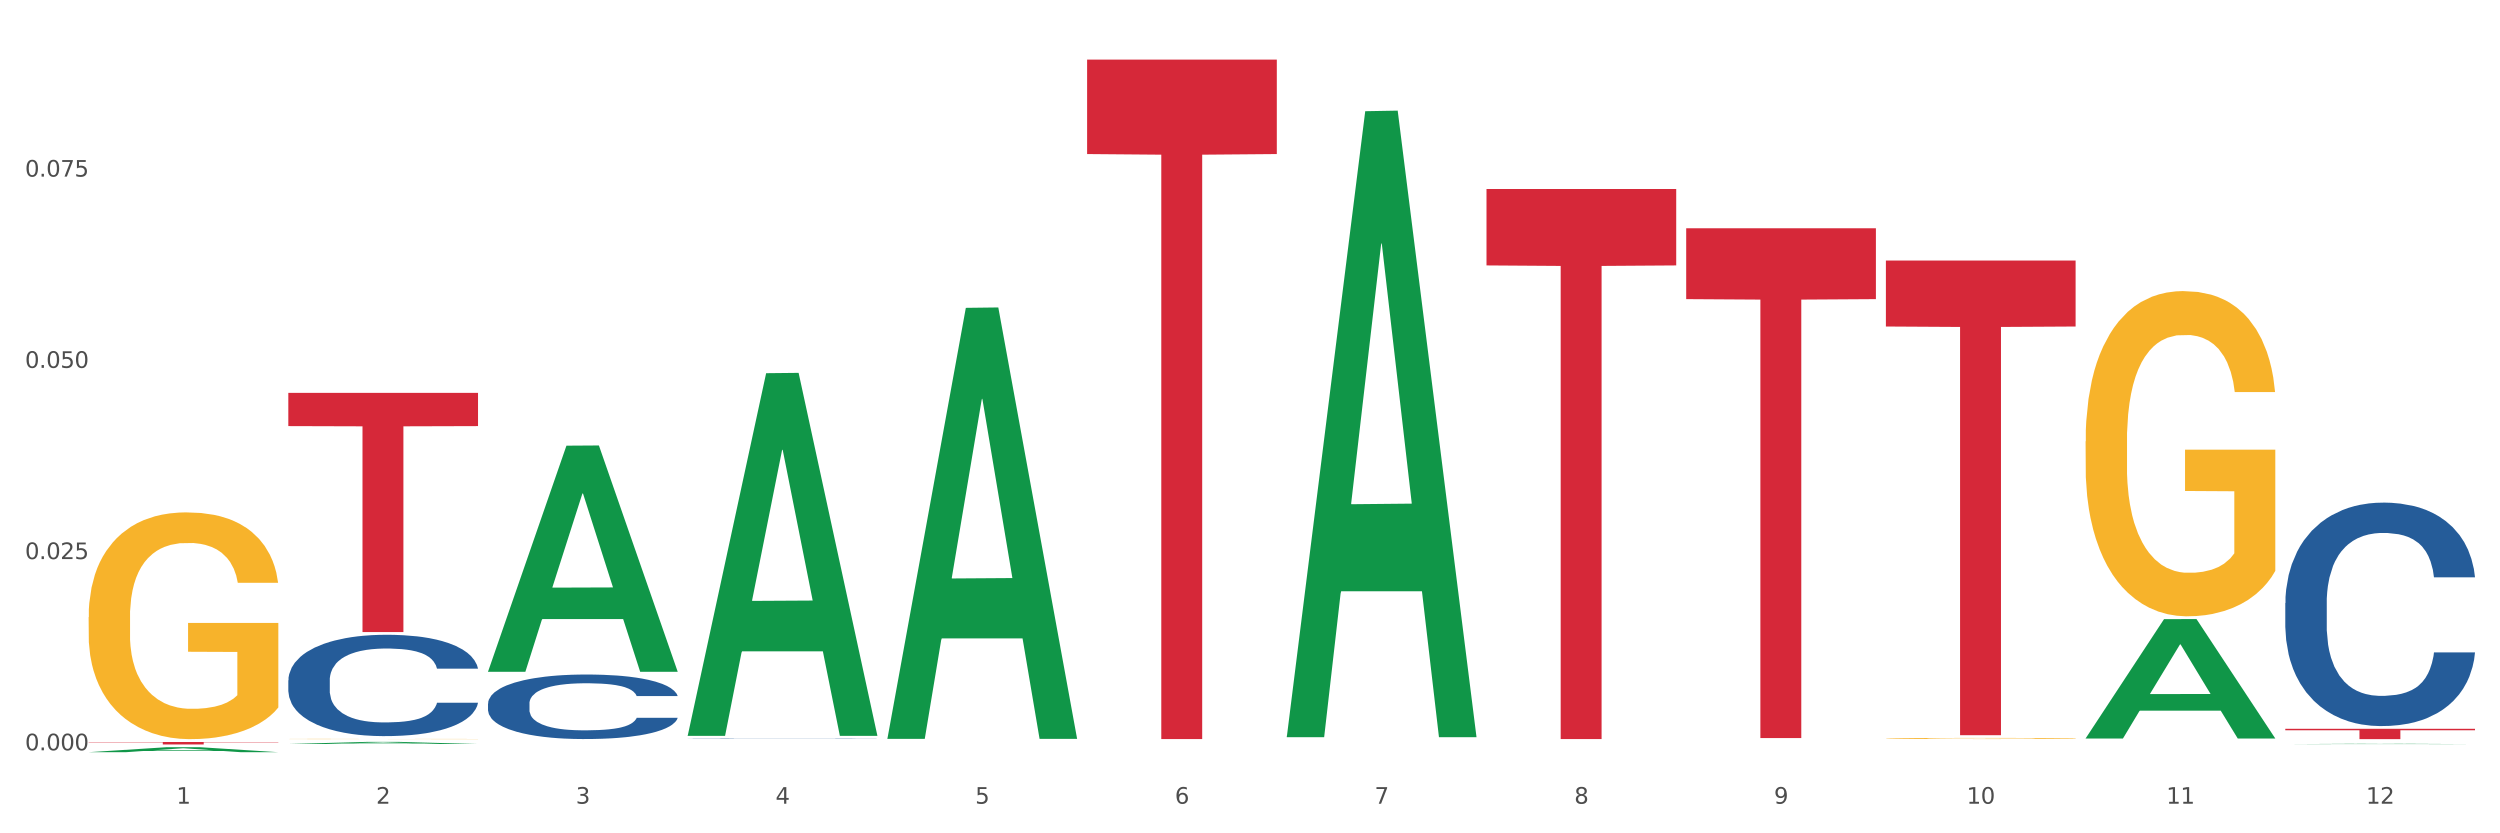<?xml version="1.0" encoding="utf-8" standalone="no"?>
<!DOCTYPE svg PUBLIC "-//W3C//DTD SVG 1.1//EN"
  "http://www.w3.org/Graphics/SVG/1.1/DTD/svg11.dtd">
<svg xmlns:xlink="http://www.w3.org/1999/xlink" width="1080pt" height="360pt" viewBox="0 0 1080 360" xmlns="http://www.w3.org/2000/svg" version="1.1">
 <rect x="0" y="0" width="1080" height="360" fill="#333333" stroke="none"/>
 <defs>
  <style type="text/css">*{stroke-linejoin: round; stroke-linecap: butt}</style>
 </defs>
 <g id="figure_1">
  <g id="patch_1">
   <path d="M 0 360 
L 1080 360 
L 1080 0 
L 0 0 
z
" style="fill: #ffffff; stroke: #ffffff; stroke-linejoin: miter"/>
  </g>
  <g id="axes_1">
   <g id="matplotlib.axis_1">
    <g id="xtick_1">
     <g id="text_1">
      <!-- 1 -->
      <g style="fill: #4d4d4d" transform="translate(76.207 347.204) scale(0.096 -0.096)">
       <defs>
        <path id="DejaVuSans-31" d="M 794 531 
L 1825 531 
L 1825 4091 
L 703 3866 
L 703 4441 
L 1819 4666 
L 2450 4666 
L 2450 531 
L 3481 531 
L 3481 0 
L 794 0 
L 794 531 
z
" transform="scale(0.016)"/>
       </defs>
       <use xlink:href="#DejaVuSans-31"/>
      </g>
     </g>
    </g>
    <g id="xtick_2">
     <g id="text_2">
      <!-- 2 -->
      <g style="fill: #4d4d4d" transform="translate(162.476 347.204) scale(0.096 -0.096)">
       <defs>
        <path id="DejaVuSans-32" d="M 1228 531 
L 3431 531 
L 3431 0 
L 469 0 
L 469 531 
Q 828 903 1448 1529 
Q 2069 2156 2228 2338 
Q 2531 2678 2651 2914 
Q 2772 3150 2772 3378 
Q 2772 3750 2511 3984 
Q 2250 4219 1831 4219 
Q 1534 4219 1204 4116 
Q 875 4013 500 3803 
L 500 4441 
Q 881 4594 1212 4672 
Q 1544 4750 1819 4750 
Q 2544 4750 2975 4387 
Q 3406 4025 3406 3419 
Q 3406 3131 3298 2873 
Q 3191 2616 2906 2266 
Q 2828 2175 2409 1742 
Q 1991 1309 1228 531 
z
" transform="scale(0.016)"/>
       </defs>
       <use xlink:href="#DejaVuSans-32"/>
      </g>
     </g>
    </g>
    <g id="xtick_3">
     <g id="text_3">
      <!-- 3 -->
      <g style="fill: #4d4d4d" transform="translate(248.745 347.204) scale(0.096 -0.096)">
       <defs>
        <path id="DejaVuSans-33" d="M 2597 2516 
Q 3050 2419 3304 2112 
Q 3559 1806 3559 1356 
Q 3559 666 3084 287 
Q 2609 -91 1734 -91 
Q 1441 -91 1130 -33 
Q 819 25 488 141 
L 488 750 
Q 750 597 1062 519 
Q 1375 441 1716 441 
Q 2309 441 2620 675 
Q 2931 909 2931 1356 
Q 2931 1769 2642 2001 
Q 2353 2234 1838 2234 
L 1294 2234 
L 1294 2753 
L 1863 2753 
Q 2328 2753 2575 2939 
Q 2822 3125 2822 3475 
Q 2822 3834 2567 4026 
Q 2313 4219 1838 4219 
Q 1578 4219 1281 4162 
Q 984 4106 628 3988 
L 628 4550 
Q 988 4650 1302 4700 
Q 1616 4750 1894 4750 
Q 2613 4750 3031 4423 
Q 3450 4097 3450 3541 
Q 3450 3153 3228 2886 
Q 3006 2619 2597 2516 
z
" transform="scale(0.016)"/>
       </defs>
       <use xlink:href="#DejaVuSans-33"/>
      </g>
     </g>
    </g>
    <g id="xtick_4">
     <g id="text_4">
      <!-- 4 -->
      <g style="fill: #4d4d4d" transform="translate(335.014 347.204) scale(0.096 -0.096)">
       <defs>
        <path id="DejaVuSans-34" d="M 2419 4116 
L 825 1625 
L 2419 1625 
L 2419 4116 
z
M 2253 4666 
L 3047 4666 
L 3047 1625 
L 3713 1625 
L 3713 1100 
L 3047 1100 
L 3047 0 
L 2419 0 
L 2419 1100 
L 313 1100 
L 313 1709 
L 2253 4666 
z
" transform="scale(0.016)"/>
       </defs>
       <use xlink:href="#DejaVuSans-34"/>
      </g>
     </g>
    </g>
    <g id="xtick_5">
     <g id="text_5">
      <!-- 5 -->
      <g style="fill: #4d4d4d" transform="translate(421.284 347.204) scale(0.096 -0.096)">
       <defs>
        <path id="DejaVuSans-35" d="M 691 4666 
L 3169 4666 
L 3169 4134 
L 1269 4134 
L 1269 2991 
Q 1406 3038 1543 3061 
Q 1681 3084 1819 3084 
Q 2600 3084 3056 2656 
Q 3513 2228 3513 1497 
Q 3513 744 3044 326 
Q 2575 -91 1722 -91 
Q 1428 -91 1123 -41 
Q 819 9 494 109 
L 494 744 
Q 775 591 1075 516 
Q 1375 441 1709 441 
Q 2250 441 2565 725 
Q 2881 1009 2881 1497 
Q 2881 1984 2565 2268 
Q 2250 2553 1709 2553 
Q 1456 2553 1204 2497 
Q 953 2441 691 2322 
L 691 4666 
z
" transform="scale(0.016)"/>
       </defs>
       <use xlink:href="#DejaVuSans-35"/>
      </g>
     </g>
    </g>
    <g id="xtick_6">
     <g id="text_6">
      <!-- 6 -->
      <g style="fill: #4d4d4d" transform="translate(507.553 347.204) scale(0.096 -0.096)">
       <defs>
        <path id="DejaVuSans-36" d="M 2113 2584 
Q 1688 2584 1439 2293 
Q 1191 2003 1191 1497 
Q 1191 994 1439 701 
Q 1688 409 2113 409 
Q 2538 409 2786 701 
Q 3034 994 3034 1497 
Q 3034 2003 2786 2293 
Q 2538 2584 2113 2584 
z
M 3366 4563 
L 3366 3988 
Q 3128 4100 2886 4159 
Q 2644 4219 2406 4219 
Q 1781 4219 1451 3797 
Q 1122 3375 1075 2522 
Q 1259 2794 1537 2939 
Q 1816 3084 2150 3084 
Q 2853 3084 3261 2657 
Q 3669 2231 3669 1497 
Q 3669 778 3244 343 
Q 2819 -91 2113 -91 
Q 1303 -91 875 529 
Q 447 1150 447 2328 
Q 447 3434 972 4092 
Q 1497 4750 2381 4750 
Q 2619 4750 2861 4703 
Q 3103 4656 3366 4563 
z
" transform="scale(0.016)"/>
       </defs>
       <use xlink:href="#DejaVuSans-36"/>
      </g>
     </g>
    </g>
    <g id="xtick_7">
     <g id="text_7">
      <!-- 7 -->
      <g style="fill: #4d4d4d" transform="translate(593.822 347.204) scale(0.096 -0.096)">
       <defs>
        <path id="DejaVuSans-37" d="M 525 4666 
L 3525 4666 
L 3525 4397 
L 1831 0 
L 1172 0 
L 2766 4134 
L 525 4134 
L 525 4666 
z
" transform="scale(0.016)"/>
       </defs>
       <use xlink:href="#DejaVuSans-37"/>
      </g>
     </g>
    </g>
    <g id="xtick_8">
     <g id="text_8">
      <!-- 8 -->
      <g style="fill: #4d4d4d" transform="translate(680.091 347.204) scale(0.096 -0.096)">
       <defs>
        <path id="DejaVuSans-38" d="M 2034 2216 
Q 1584 2216 1326 1975 
Q 1069 1734 1069 1313 
Q 1069 891 1326 650 
Q 1584 409 2034 409 
Q 2484 409 2743 651 
Q 3003 894 3003 1313 
Q 3003 1734 2745 1975 
Q 2488 2216 2034 2216 
z
M 1403 2484 
Q 997 2584 770 2862 
Q 544 3141 544 3541 
Q 544 4100 942 4425 
Q 1341 4750 2034 4750 
Q 2731 4750 3128 4425 
Q 3525 4100 3525 3541 
Q 3525 3141 3298 2862 
Q 3072 2584 2669 2484 
Q 3125 2378 3379 2068 
Q 3634 1759 3634 1313 
Q 3634 634 3220 271 
Q 2806 -91 2034 -91 
Q 1263 -91 848 271 
Q 434 634 434 1313 
Q 434 1759 690 2068 
Q 947 2378 1403 2484 
z
M 1172 3481 
Q 1172 3119 1398 2916 
Q 1625 2713 2034 2713 
Q 2441 2713 2670 2916 
Q 2900 3119 2900 3481 
Q 2900 3844 2670 4047 
Q 2441 4250 2034 4250 
Q 1625 4250 1398 4047 
Q 1172 3844 1172 3481 
z
" transform="scale(0.016)"/>
       </defs>
       <use xlink:href="#DejaVuSans-38"/>
      </g>
     </g>
    </g>
    <g id="xtick_9">
     <g id="text_9">
      <!-- 9 -->
      <g style="fill: #4d4d4d" transform="translate(766.361 347.204) scale(0.096 -0.096)">
       <defs>
        <path id="DejaVuSans-39" d="M 703 97 
L 703 672 
Q 941 559 1184 500 
Q 1428 441 1663 441 
Q 2288 441 2617 861 
Q 2947 1281 2994 2138 
Q 2813 1869 2534 1725 
Q 2256 1581 1919 1581 
Q 1219 1581 811 2004 
Q 403 2428 403 3163 
Q 403 3881 828 4315 
Q 1253 4750 1959 4750 
Q 2769 4750 3195 4129 
Q 3622 3509 3622 2328 
Q 3622 1225 3098 567 
Q 2575 -91 1691 -91 
Q 1453 -91 1209 -44 
Q 966 3 703 97 
z
M 1959 2075 
Q 2384 2075 2632 2365 
Q 2881 2656 2881 3163 
Q 2881 3666 2632 3958 
Q 2384 4250 1959 4250 
Q 1534 4250 1286 3958 
Q 1038 3666 1038 3163 
Q 1038 2656 1286 2365 
Q 1534 2075 1959 2075 
z
" transform="scale(0.016)"/>
       </defs>
       <use xlink:href="#DejaVuSans-39"/>
      </g>
     </g>
    </g>
    <g id="xtick_10">
     <g id="text_10">
      <!-- 10 -->
      <g style="fill: #4d4d4d" transform="translate(849.576 347.204) scale(0.096 -0.096)">
       <defs>
        <path id="DejaVuSans-30" d="M 2034 4250 
Q 1547 4250 1301 3770 
Q 1056 3291 1056 2328 
Q 1056 1369 1301 889 
Q 1547 409 2034 409 
Q 2525 409 2770 889 
Q 3016 1369 3016 2328 
Q 3016 3291 2770 3770 
Q 2525 4250 2034 4250 
z
M 2034 4750 
Q 2819 4750 3233 4129 
Q 3647 3509 3647 2328 
Q 3647 1150 3233 529 
Q 2819 -91 2034 -91 
Q 1250 -91 836 529 
Q 422 1150 422 2328 
Q 422 3509 836 4129 
Q 1250 4750 2034 4750 
z
" transform="scale(0.016)"/>
       </defs>
       <use xlink:href="#DejaVuSans-31"/>
       <use xlink:href="#DejaVuSans-30" transform="translate(63.623 0)"/>
      </g>
     </g>
    </g>
    <g id="xtick_11">
     <g id="text_11">
      <!-- 11 -->
      <g style="fill: #4d4d4d" transform="translate(935.845 347.204) scale(0.096 -0.096)">
       <use xlink:href="#DejaVuSans-31"/>
       <use xlink:href="#DejaVuSans-31" transform="translate(63.623 0)"/>
      </g>
     </g>
    </g>
    <g id="xtick_12">
     <g id="text_12">
      <!-- 12 -->
      <g style="fill: #4d4d4d" transform="translate(1022.114 347.204) scale(0.096 -0.096)">
       <use xlink:href="#DejaVuSans-31"/>
       <use xlink:href="#DejaVuSans-32" transform="translate(63.623 0)"/>
      </g>
     </g>
    </g>
    <g id="xtick_13"/>
    <g id="xtick_14"/>
    <g id="xtick_15"/>
    <g id="xtick_16"/>
    <g id="xtick_17"/>
    <g id="xtick_18"/>
    <g id="xtick_19"/>
    <g id="xtick_20"/>
    <g id="xtick_21"/>
    <g id="xtick_22"/>
    <g id="xtick_23"/>
   </g>
   <g id="matplotlib.axis_2">
    <g id="ytick_1">
     <g id="text_13">
      <!-- 0.000 -->
      <g style="fill: #4d4d4d" transform="translate(10.8 324.14) scale(0.096 -0.096)">
       <defs>
        <path id="DejaVuSans-2e" d="M 684 794 
L 1344 794 
L 1344 0 
L 684 0 
L 684 794 
z
" transform="scale(0.016)"/>
       </defs>
       <use xlink:href="#DejaVuSans-30"/>
       <use xlink:href="#DejaVuSans-2e" transform="translate(63.623 0)"/>
       <use xlink:href="#DejaVuSans-30" transform="translate(95.41 0)"/>
       <use xlink:href="#DejaVuSans-30" transform="translate(159.033 0)"/>
       <use xlink:href="#DejaVuSans-30" transform="translate(222.656 0)"/>
      </g>
     </g>
    </g>
    <g id="ytick_2">
     <g id="text_14">
      <!-- 0.025 -->
      <g style="fill: #4d4d4d" transform="translate(10.8 241.528) scale(0.096 -0.096)">
       <use xlink:href="#DejaVuSans-30"/>
       <use xlink:href="#DejaVuSans-2e" transform="translate(63.623 0)"/>
       <use xlink:href="#DejaVuSans-30" transform="translate(95.41 0)"/>
       <use xlink:href="#DejaVuSans-32" transform="translate(159.033 0)"/>
       <use xlink:href="#DejaVuSans-35" transform="translate(222.656 0)"/>
      </g>
     </g>
    </g>
    <g id="ytick_3">
     <g id="text_15">
      <!-- 0.050 -->
      <g style="fill: #4d4d4d" transform="translate(10.8 158.916) scale(0.096 -0.096)">
       <use xlink:href="#DejaVuSans-30"/>
       <use xlink:href="#DejaVuSans-2e" transform="translate(63.623 0)"/>
       <use xlink:href="#DejaVuSans-30" transform="translate(95.41 0)"/>
       <use xlink:href="#DejaVuSans-35" transform="translate(159.033 0)"/>
       <use xlink:href="#DejaVuSans-30" transform="translate(222.656 0)"/>
      </g>
     </g>
    </g>
    <g id="ytick_4">
     <g id="text_16">
      <!-- 0.075 -->
      <g style="fill: #4d4d4d" transform="translate(10.8 76.303) scale(0.096 -0.096)">
       <use xlink:href="#DejaVuSans-30"/>
       <use xlink:href="#DejaVuSans-2e" transform="translate(63.623 0)"/>
       <use xlink:href="#DejaVuSans-30" transform="translate(95.41 0)"/>
       <use xlink:href="#DejaVuSans-37" transform="translate(159.033 0)"/>
       <use xlink:href="#DejaVuSans-35" transform="translate(222.656 0)"/>
      </g>
     </g>
    </g>
    <g id="ytick_5"/>
    <g id="ytick_6"/>
    <g id="ytick_7"/>
    <g id="ytick_8"/>
   </g>
   <g id="PolyCollection_1">
    <path d="M 38.283 324.945 
L 38.367 324.943 
L 72.164 322.779 
L 86.189 322.777 
L 120.239 324.95 
L 104.017 324.95 
L 96.666 324.444 
L 61.771 324.444 
L 61.518 324.452 
L 54.421 324.95 
L 38.283 324.95 
L 38.283 324.945 
L 66.165 324.142 
L 92.272 324.14 
L 79.345 323.24 
L 79.176 323.236 
L 79.007 323.242 
L 66.08 324.14 
L 66.165 324.142 
L 38.283 324.945 
z
" clip-path="url(#pf9036138ac)" style="fill: #109648"/>
    <path d="M 987.244 314.849 
L 1069.2 314.849 
L 1069.2 315.47 
L 1036.961 315.474 
L 1036.961 319.314 
L 1019.289 319.314 
L 1019.289 315.474 
L 987.244 315.47 
L 987.244 314.853 
L 987.244 314.849 
z
" clip-path="url(#pf9036138ac)" style="fill: #d62839"/>
    <path d="M 814.706 112.557 
L 896.662 112.557 
L 896.662 141.053 
L 864.423 141.246 
L 864.423 317.615 
L 846.75 317.615 
L 846.75 141.246 
L 814.706 141.053 
L 814.706 112.749 
L 814.706 112.557 
z
" clip-path="url(#pf9036138ac)" style="fill: #d62839"/>
    <path d="M 728.437 98.618 
L 810.392 98.618 
L 810.392 129.221 
L 778.154 129.428 
L 778.154 318.836 
L 760.481 318.836 
L 760.481 129.428 
L 728.437 129.221 
L 728.437 98.825 
L 728.437 98.618 
z
" clip-path="url(#pf9036138ac)" style="fill: #d62839"/>
    <path d="M 642.167 81.636 
L 724.123 81.636 
L 724.123 114.661 
L 691.885 114.884 
L 691.885 319.278 
L 674.212 319.278 
L 674.212 114.884 
L 642.167 114.661 
L 642.167 81.859 
L 642.167 81.636 
z
" clip-path="url(#pf9036138ac)" style="fill: #d62839"/>
    <path d="M 469.629 25.759 
L 551.585 25.759 
L 551.585 66.55 
L 519.346 66.825 
L 519.346 319.285 
L 501.673 319.285 
L 501.673 66.825 
L 469.629 66.55 
L 469.629 26.035 
L 469.629 25.759 
z
" clip-path="url(#pf9036138ac)" style="fill: #d62839"/>
    <path d="M 124.552 169.714 
L 206.508 169.714 
L 206.508 184.073 
L 174.269 184.17 
L 174.269 273.045 
L 156.597 273.045 
L 156.597 184.17 
L 124.552 184.073 
L 124.552 169.811 
L 124.552 169.714 
z
" clip-path="url(#pf9036138ac)" style="fill: #d62839"/>
    <path d="M 38.283 320.554 
L 120.239 320.554 
L 120.239 320.699 
L 88 320.7 
L 88 321.598 
L 70.327 321.598 
L 70.327 320.7 
L 38.283 320.699 
L 38.283 320.555 
L 38.283 320.554 
z
" clip-path="url(#pf9036138ac)" style="fill: #d62839"/>
    <path d="M 124.552 293.895 
L 124.649 293.855 
L 124.649 292.736 
L 124.94 291.216 
L 126.005 288.418 
L 127.362 286.299 
L 129.687 283.82 
L 130.946 282.78 
L 132.593 281.621 
L 135.983 279.742 
L 139.858 278.142 
L 142.571 277.263 
L 144.605 276.703 
L 149.158 275.703 
L 151.774 275.264 
L 154.486 274.904 
L 156.811 274.664 
L 160.686 274.384 
L 163.786 274.264 
L 167.371 274.224 
L 170.374 274.264 
L 174.346 274.424 
L 180.158 274.904 
L 182.386 275.184 
L 185.389 275.663 
L 188.489 276.303 
L 191.008 276.943 
L 193.914 277.862 
L 196.917 279.062 
L 199.824 280.581 
L 201.858 281.981 
L 203.505 283.46 
L 204.958 285.259 
L 206.024 287.218 
L 206.508 288.857 
L 188.78 288.857 
L 188.296 287.378 
L 187.327 285.779 
L 186.358 284.699 
L 185.292 283.82 
L 183.646 282.82 
L 182.192 282.18 
L 179.771 281.421 
L 177.543 280.941 
L 175.702 280.661 
L 173.474 280.421 
L 168.727 280.181 
L 165.336 280.181 
L 163.205 280.261 
L 160.589 280.461 
L 158.361 280.741 
L 155.746 281.221 
L 153.711 281.741 
L 151.677 282.42 
L 150.515 282.9 
L 148.771 283.78 
L 147.608 284.499 
L 146.058 285.739 
L 145.186 286.618 
L 143.636 288.897 
L 142.958 290.577 
L 142.668 291.736 
L 142.474 293.016 
L 142.474 299.253 
L 143.055 302.051 
L 143.54 303.251 
L 144.315 304.61 
L 145.768 306.37 
L 147.899 308.089 
L 150.127 309.328 
L 151.968 310.088 
L 153.711 310.648 
L 155.455 311.087 
L 157.586 311.487 
L 159.33 311.727 
L 161.946 311.967 
L 165.046 312.087 
L 167.468 312.087 
L 172.408 311.887 
L 174.636 311.687 
L 176.768 311.407 
L 179.092 310.967 
L 180.933 310.488 
L 181.999 310.128 
L 183.742 309.368 
L 185.099 308.569 
L 186.261 307.649 
L 187.036 306.849 
L 187.908 305.65 
L 188.586 304.29 
L 188.78 303.571 
L 206.508 303.571 
L 206.12 305.01 
L 205.442 306.409 
L 204.086 308.289 
L 203.02 309.368 
L 201.374 310.688 
L 199.63 311.807 
L 197.208 313.046 
L 194.98 313.966 
L 192.655 314.766 
L 190.136 315.485 
L 185.583 316.485 
L 183.936 316.765 
L 180.449 317.245 
L 177.736 317.524 
L 173.764 317.804 
L 169.696 317.964 
L 165.433 318.004 
L 161.655 317.924 
L 157.49 317.684 
L 154.874 317.444 
L 151.968 317.085 
L 148.577 316.525 
L 145.38 315.845 
L 142.377 315.046 
L 139.568 314.126 
L 136.952 313.086 
L 133.562 311.367 
L 131.043 309.688 
L 129.202 308.129 
L 127.943 306.809 
L 126.683 305.13 
L 126.005 303.971 
L 124.94 301.172 
L 124.552 298.573 
L 124.552 293.895 
z
" clip-path="url(#pf9036138ac)" style="fill: #255c99"/>
    <path d="M 210.821 303.917 
L 210.918 303.891 
L 210.918 303.178 
L 211.209 302.211 
L 212.275 300.429 
L 213.631 299.08 
L 215.956 297.501 
L 217.215 296.839 
L 218.862 296.101 
L 222.253 294.905 
L 226.128 293.886 
L 228.84 293.326 
L 230.874 292.97 
L 235.428 292.333 
L 238.043 292.053 
L 240.756 291.824 
L 243.081 291.671 
L 246.956 291.493 
L 250.056 291.417 
L 253.64 291.391 
L 256.643 291.417 
L 260.615 291.519 
L 266.427 291.824 
L 268.655 292.002 
L 271.659 292.308 
L 274.759 292.715 
L 277.277 293.123 
L 280.183 293.708 
L 283.187 294.472 
L 286.093 295.439 
L 288.127 296.33 
L 289.774 297.272 
L 291.227 298.418 
L 292.293 299.665 
L 292.777 300.709 
L 275.049 300.709 
L 274.565 299.767 
L 273.596 298.749 
L 272.627 298.061 
L 271.562 297.501 
L 269.915 296.865 
L 268.462 296.458 
L 266.04 295.974 
L 263.812 295.668 
L 261.971 295.49 
L 259.743 295.337 
L 254.996 295.185 
L 251.606 295.185 
L 249.474 295.236 
L 246.859 295.363 
L 244.631 295.541 
L 242.015 295.847 
L 239.981 296.177 
L 237.946 296.61 
L 236.784 296.916 
L 235.04 297.476 
L 233.878 297.934 
L 232.328 298.723 
L 231.456 299.283 
L 229.906 300.734 
L 229.228 301.804 
L 228.937 302.542 
L 228.743 303.357 
L 228.743 307.328 
L 229.324 309.11 
L 229.809 309.874 
L 230.584 310.739 
L 232.037 311.859 
L 234.168 312.954 
L 236.396 313.743 
L 238.237 314.227 
L 239.981 314.583 
L 241.724 314.863 
L 243.856 315.118 
L 245.599 315.271 
L 248.215 315.423 
L 251.315 315.5 
L 253.737 315.5 
L 258.677 315.372 
L 260.905 315.245 
L 263.037 315.067 
L 265.362 314.787 
L 267.202 314.481 
L 268.268 314.252 
L 270.012 313.769 
L 271.368 313.26 
L 272.53 312.674 
L 273.305 312.165 
L 274.177 311.401 
L 274.855 310.536 
L 275.049 310.077 
L 292.777 310.077 
L 292.39 310.994 
L 291.712 311.885 
L 290.355 313.081 
L 289.29 313.769 
L 287.643 314.609 
L 285.899 315.322 
L 283.477 316.111 
L 281.249 316.696 
L 278.924 317.205 
L 276.405 317.664 
L 271.852 318.3 
L 270.205 318.478 
L 266.718 318.784 
L 264.005 318.962 
L 260.034 319.14 
L 255.965 319.242 
L 251.702 319.267 
L 247.924 319.217 
L 243.759 319.064 
L 241.143 318.911 
L 238.237 318.682 
L 234.846 318.326 
L 231.649 317.893 
L 228.646 317.384 
L 225.837 316.798 
L 223.221 316.136 
L 219.831 315.042 
L 217.312 313.972 
L 215.471 312.979 
L 214.212 312.139 
L 212.953 311.07 
L 212.275 310.332 
L 211.209 308.55 
L 210.821 306.895 
L 210.821 303.917 
z
" clip-path="url(#pf9036138ac)" style="fill: #255c99"/>
    <path d="M 297.091 319.139 
L 297.187 319.139 
L 297.187 319.135 
L 297.478 319.13 
L 298.544 319.121 
L 299.9 319.114 
L 302.225 319.106 
L 303.484 319.102 
L 305.131 319.099 
L 308.522 319.092 
L 312.397 319.087 
L 315.109 319.084 
L 317.144 319.082 
L 321.697 319.079 
L 324.312 319.077 
L 327.025 319.076 
L 329.35 319.075 
L 333.225 319.075 
L 336.325 319.074 
L 339.909 319.074 
L 342.912 319.074 
L 346.884 319.075 
L 352.697 319.076 
L 354.925 319.077 
L 357.928 319.079 
L 361.028 319.081 
L 363.546 319.083 
L 366.453 319.086 
L 369.456 319.09 
L 372.362 319.095 
L 374.396 319.1 
L 376.043 319.105 
L 377.496 319.111 
L 378.562 319.117 
L 379.046 319.122 
L 361.318 319.122 
L 360.834 319.118 
L 359.865 319.112 
L 358.896 319.109 
L 357.831 319.106 
L 356.184 319.103 
L 354.731 319.1 
L 352.309 319.098 
L 350.081 319.096 
L 348.24 319.095 
L 346.012 319.095 
L 341.265 319.094 
L 337.875 319.094 
L 335.744 319.094 
L 333.128 319.095 
L 330.9 319.096 
L 328.284 319.097 
L 326.25 319.099 
L 324.215 319.101 
L 323.053 319.103 
L 321.309 319.106 
L 320.147 319.108 
L 318.597 319.112 
L 317.725 319.115 
L 316.175 319.123 
L 315.497 319.128 
L 315.206 319.132 
L 315.012 319.136 
L 315.012 319.157 
L 315.594 319.166 
L 316.078 319.17 
L 316.853 319.175 
L 318.306 319.18 
L 320.437 319.186 
L 322.665 319.19 
L 324.506 319.193 
L 326.25 319.195 
L 327.994 319.196 
L 330.125 319.197 
L 331.869 319.198 
L 334.484 319.199 
L 337.584 319.199 
L 340.006 319.199 
L 344.947 319.199 
L 347.175 319.198 
L 349.306 319.197 
L 351.631 319.196 
L 353.472 319.194 
L 354.537 319.193 
L 356.281 319.19 
L 357.637 319.188 
L 358.8 319.185 
L 359.575 319.182 
L 360.446 319.178 
L 361.125 319.174 
L 361.318 319.171 
L 379.046 319.171 
L 378.659 319.176 
L 377.981 319.181 
L 376.625 319.187 
L 375.559 319.19 
L 373.912 319.195 
L 372.168 319.198 
L 369.746 319.203 
L 367.518 319.206 
L 365.193 319.208 
L 362.675 319.211 
L 358.121 319.214 
L 356.475 319.215 
L 352.987 319.216 
L 350.275 319.217 
L 346.303 319.218 
L 342.234 319.219 
L 337.972 319.219 
L 334.194 319.219 
L 330.028 319.218 
L 327.412 319.217 
L 324.506 319.216 
L 321.115 319.214 
L 317.919 319.212 
L 314.916 319.209 
L 312.106 319.206 
L 309.491 319.203 
L 306.1 319.197 
L 303.581 319.191 
L 301.741 319.186 
L 300.481 319.182 
L 299.222 319.176 
L 298.544 319.173 
L 297.478 319.163 
L 297.091 319.155 
L 297.091 319.139 
z
" clip-path="url(#pf9036138ac)" style="fill: #255c99"/>
    <path d="M 987.244 260.503 
L 987.341 260.415 
L 987.341 257.946 
L 987.632 254.596 
L 988.697 248.424 
L 990.054 243.751 
L 992.379 238.284 
L 993.638 235.992 
L 995.285 233.435 
L 998.675 229.291 
L 1002.55 225.764 
L 1005.263 223.824 
L 1007.297 222.59 
L 1011.85 220.385 
L 1014.466 219.415 
L 1017.178 218.622 
L 1019.503 218.093 
L 1023.378 217.476 
L 1026.478 217.211 
L 1030.063 217.123 
L 1033.066 217.211 
L 1037.038 217.564 
L 1042.85 218.622 
L 1045.078 219.239 
L 1048.081 220.297 
L 1051.181 221.708 
L 1053.7 223.119 
L 1056.606 225.147 
L 1059.609 227.792 
L 1062.516 231.142 
L 1064.55 234.228 
L 1066.197 237.49 
L 1067.65 241.458 
L 1068.716 245.779 
L 1069.2 249.394 
L 1051.472 249.394 
L 1050.988 246.131 
L 1050.019 242.604 
L 1049.05 240.224 
L 1047.985 238.284 
L 1046.338 236.08 
L 1044.885 234.669 
L 1042.463 232.994 
L 1040.235 231.936 
L 1038.394 231.319 
L 1036.166 230.789 
L 1031.419 230.26 
L 1028.028 230.26 
L 1025.897 230.437 
L 1023.282 230.878 
L 1021.053 231.495 
L 1018.438 232.553 
L 1016.403 233.699 
L 1014.369 235.198 
L 1013.207 236.256 
L 1011.463 238.196 
L 1010.3 239.783 
L 1008.75 242.516 
L 1007.879 244.456 
L 1006.329 249.482 
L 1005.65 253.185 
L 1005.36 255.742 
L 1005.166 258.563 
L 1005.166 272.318 
L 1005.747 278.49 
L 1006.232 281.135 
L 1007.007 284.133 
L 1008.46 288.012 
L 1010.591 291.804 
L 1012.819 294.537 
L 1014.66 296.212 
L 1016.403 297.447 
L 1018.147 298.417 
L 1020.278 299.298 
L 1022.022 299.827 
L 1024.638 300.356 
L 1027.738 300.621 
L 1030.16 300.621 
L 1035.1 300.18 
L 1037.328 299.739 
L 1039.46 299.122 
L 1041.785 298.152 
L 1043.625 297.094 
L 1044.691 296.301 
L 1046.435 294.625 
L 1047.791 292.862 
L 1048.953 290.834 
L 1049.728 289.071 
L 1050.6 286.425 
L 1051.278 283.428 
L 1051.472 281.84 
L 1069.2 281.84 
L 1068.813 285.015 
L 1068.134 288.101 
L 1066.778 292.245 
L 1065.713 294.625 
L 1064.066 297.535 
L 1062.322 300.004 
L 1059.9 302.737 
L 1057.672 304.765 
L 1055.347 306.528 
L 1052.828 308.115 
L 1048.275 310.32 
L 1046.628 310.937 
L 1043.141 311.995 
L 1040.428 312.612 
L 1036.456 313.229 
L 1032.388 313.582 
L 1028.125 313.67 
L 1024.347 313.494 
L 1020.182 312.965 
L 1017.566 312.436 
L 1014.66 311.642 
L 1011.269 310.408 
L 1008.072 308.909 
L 1005.069 307.146 
L 1002.26 305.118 
L 999.644 302.825 
L 996.254 299.034 
L 993.735 295.331 
L 991.894 291.892 
L 990.635 288.982 
L 989.375 285.279 
L 988.697 282.722 
L 987.632 276.55 
L 987.244 270.819 
L 987.244 260.503 
z
" clip-path="url(#pf9036138ac)" style="fill: #255c99"/>
    <path d="M 900.975 190.671 
L 901.072 190.543 
L 901.072 185.923 
L 901.265 181.945 
L 902.233 172.321 
L 903.684 164.366 
L 904.749 160.131 
L 905.813 156.667 
L 907.071 153.202 
L 908.619 149.609 
L 911.425 144.348 
L 913.167 141.654 
L 915.296 138.831 
L 919.166 134.725 
L 921.972 132.415 
L 924.875 130.49 
L 929.616 128.18 
L 932.712 127.154 
L 936.002 126.384 
L 939.969 125.871 
L 942.969 125.742 
L 949.549 126.127 
L 955.161 127.282 
L 957.87 128.18 
L 961.353 129.72 
L 963.192 130.747 
L 966.191 132.8 
L 969.288 135.495 
L 971.416 137.804 
L 974.609 142.167 
L 977.028 146.53 
L 979.254 151.919 
L 980.415 155.64 
L 981.286 159.105 
L 982.06 163.083 
L 982.834 169.37 
L 965.417 169.37 
L 964.74 164.879 
L 963.676 160.645 
L 962.127 156.539 
L 960.773 153.972 
L 958.451 150.764 
L 956.322 148.711 
L 954.096 147.171 
L 951.387 145.888 
L 949.258 145.247 
L 946.259 144.733 
L 940.356 144.862 
L 936.389 145.888 
L 933.68 147.171 
L 931.938 148.326 
L 930.39 149.609 
L 928.648 151.406 
L 926.616 154.1 
L 925.165 156.539 
L 923.714 159.618 
L 922.553 162.698 
L 921.488 166.291 
L 920.617 170.14 
L 919.94 174.118 
L 919.359 178.994 
L 918.876 187.078 
L 918.876 204.657 
L 919.069 208.635 
L 919.553 213.896 
L 920.134 217.874 
L 921.101 222.622 
L 921.972 225.83 
L 923.617 230.449 
L 925.455 234.299 
L 926.907 236.737 
L 928.358 238.79 
L 930.874 241.613 
L 933.68 243.922 
L 936.099 245.334 
L 939.389 246.617 
L 941.614 247.13 
L 943.549 247.387 
L 948.291 247.387 
L 951.677 247.002 
L 955.451 246.104 
L 958.354 244.949 
L 960.773 243.537 
L 963.482 241.228 
L 965.224 239.046 
L 965.224 212.228 
L 943.937 212.1 
L 943.937 194.264 
L 982.931 194.264 
L 982.931 246.617 
L 981.286 249.312 
L 979.447 251.75 
L 977.512 253.931 
L 974.609 256.626 
L 971.126 259.192 
L 968.03 260.989 
L 964.74 262.528 
L 960.87 263.94 
L 955.838 265.223 
L 952.742 265.736 
L 948.871 266.121 
L 944.324 266.25 
L 940.356 265.993 
L 936.486 265.351 
L 932.422 264.196 
L 928.455 262.528 
L 925.455 260.86 
L 922.456 258.807 
L 919.263 256.113 
L 916.747 253.546 
L 914.812 251.236 
L 912.683 248.285 
L 910.361 244.436 
L 908.619 240.971 
L 907.071 237.378 
L 905.426 232.759 
L 904.265 228.781 
L 903.104 223.777 
L 902.426 220.055 
L 901.652 214.281 
L 901.072 206.197 
L 900.975 190.671 
z
" clip-path="url(#pf9036138ac)" style="fill: #f7b32b"/>
    <path d="M 814.706 319.011 
L 814.803 319.011 
L 814.803 318.995 
L 814.996 318.982 
L 815.964 318.95 
L 817.415 318.923 
L 818.479 318.909 
L 819.544 318.897 
L 820.802 318.886 
L 822.35 318.874 
L 825.156 318.856 
L 826.898 318.847 
L 829.026 318.838 
L 832.897 318.824 
L 835.703 318.816 
L 838.606 318.81 
L 843.347 318.802 
L 846.443 318.799 
L 849.733 318.796 
L 853.7 318.794 
L 856.7 318.794 
L 863.279 318.795 
L 868.891 318.799 
L 871.601 318.802 
L 875.084 318.807 
L 876.923 318.811 
L 879.922 318.818 
L 883.018 318.827 
L 885.147 318.834 
L 888.34 318.849 
L 890.759 318.863 
L 892.985 318.881 
L 894.146 318.894 
L 895.017 318.905 
L 895.791 318.919 
L 896.565 318.94 
L 879.148 318.94 
L 878.471 318.925 
L 877.406 318.911 
L 875.858 318.897 
L 874.504 318.888 
L 872.181 318.878 
L 870.053 318.871 
L 867.827 318.866 
L 865.118 318.861 
L 862.989 318.859 
L 859.99 318.857 
L 854.087 318.858 
L 850.12 318.861 
L 847.411 318.866 
L 845.669 318.869 
L 844.121 318.874 
L 842.379 318.88 
L 840.347 318.889 
L 838.896 318.897 
L 837.444 318.907 
L 836.283 318.917 
L 835.219 318.929 
L 834.348 318.942 
L 833.671 318.956 
L 833.09 318.972 
L 832.606 318.999 
L 832.606 319.058 
L 832.8 319.071 
L 833.284 319.089 
L 833.864 319.102 
L 834.832 319.118 
L 835.703 319.128 
L 837.348 319.144 
L 839.186 319.157 
L 840.638 319.165 
L 842.089 319.172 
L 844.605 319.181 
L 847.411 319.189 
L 849.83 319.194 
L 853.12 319.198 
L 855.345 319.2 
L 857.28 319.2 
L 862.021 319.2 
L 865.408 319.199 
L 869.182 319.196 
L 872.085 319.192 
L 874.504 319.188 
L 877.213 319.18 
L 878.955 319.173 
L 878.955 319.083 
L 857.667 319.083 
L 857.667 319.023 
L 896.662 319.023 
L 896.662 319.198 
L 895.017 319.207 
L 893.178 319.215 
L 891.243 319.222 
L 888.34 319.231 
L 884.857 319.24 
L 881.761 319.246 
L 878.471 319.251 
L 874.6 319.256 
L 869.569 319.26 
L 866.472 319.262 
L 862.602 319.263 
L 858.054 319.264 
L 854.087 319.263 
L 850.217 319.261 
L 846.153 319.257 
L 842.186 319.251 
L 839.186 319.246 
L 836.187 319.239 
L 832.993 319.23 
L 830.478 319.221 
L 828.543 319.213 
L 826.414 319.203 
L 824.092 319.191 
L 822.35 319.179 
L 820.802 319.167 
L 819.157 319.152 
L 817.996 319.138 
L 816.835 319.122 
L 816.157 319.109 
L 815.383 319.09 
L 814.803 319.063 
L 814.706 319.011 
z
" clip-path="url(#pf9036138ac)" style="fill: #f7b32b"/>
    <path d="M 124.552 319.244 
L 124.649 319.244 
L 124.649 319.239 
L 124.842 319.236 
L 125.81 319.227 
L 127.261 319.219 
L 128.326 319.215 
L 129.39 319.212 
L 130.648 319.209 
L 132.196 319.205 
L 135.002 319.201 
L 136.744 319.198 
L 138.873 319.195 
L 142.743 319.192 
L 145.549 319.189 
L 148.452 319.188 
L 153.193 319.185 
L 156.289 319.184 
L 159.579 319.184 
L 163.546 319.183 
L 166.546 319.183 
L 173.126 319.184 
L 178.738 319.185 
L 181.447 319.185 
L 184.93 319.187 
L 186.769 319.188 
L 189.768 319.19 
L 192.865 319.192 
L 194.994 319.194 
L 198.187 319.198 
L 200.606 319.203 
L 202.831 319.208 
L 203.992 319.211 
L 204.863 319.214 
L 205.637 319.218 
L 206.411 319.224 
L 188.994 319.224 
L 188.317 319.22 
L 187.253 319.216 
L 185.705 319.212 
L 184.35 319.209 
L 182.028 319.206 
L 179.899 319.205 
L 177.673 319.203 
L 174.964 319.202 
L 172.835 319.201 
L 169.836 319.201 
L 163.934 319.201 
L 159.966 319.202 
L 157.257 319.203 
L 155.515 319.204 
L 153.967 319.205 
L 152.226 319.207 
L 150.194 319.21 
L 148.742 319.212 
L 147.291 319.215 
L 146.13 319.218 
L 145.065 319.221 
L 144.194 319.225 
L 143.517 319.228 
L 142.937 319.233 
L 142.453 319.24 
L 142.453 319.257 
L 142.646 319.26 
L 143.13 319.265 
L 143.711 319.269 
L 144.678 319.273 
L 145.549 319.276 
L 147.194 319.281 
L 149.032 319.284 
L 150.484 319.287 
L 151.935 319.288 
L 154.451 319.291 
L 157.257 319.293 
L 159.676 319.295 
L 162.966 319.296 
L 165.191 319.296 
L 167.127 319.296 
L 171.868 319.296 
L 175.254 319.296 
L 179.028 319.295 
L 181.931 319.294 
L 184.35 319.293 
L 187.059 319.291 
L 188.801 319.289 
L 188.801 319.264 
L 167.514 319.264 
L 167.514 319.247 
L 206.508 319.247 
L 206.508 319.296 
L 204.863 319.298 
L 203.025 319.301 
L 201.089 319.303 
L 198.187 319.305 
L 194.703 319.307 
L 191.607 319.309 
L 188.317 319.311 
L 184.447 319.312 
L 179.415 319.313 
L 176.319 319.314 
L 172.448 319.314 
L 167.901 319.314 
L 163.934 319.314 
L 160.063 319.313 
L 155.999 319.312 
L 152.032 319.311 
L 149.032 319.309 
L 146.033 319.307 
L 142.84 319.305 
L 140.324 319.302 
L 138.389 319.3 
L 136.26 319.297 
L 133.938 319.294 
L 132.196 319.291 
L 130.648 319.287 
L 129.003 319.283 
L 127.842 319.279 
L 126.681 319.274 
L 126.004 319.271 
L 125.23 319.266 
L 124.649 319.258 
L 124.552 319.244 
z
" clip-path="url(#pf9036138ac)" style="fill: #f7b32b"/>
    <path d="M 38.283 266.616 
L 38.38 266.526 
L 38.38 263.305 
L 38.573 260.532 
L 39.541 253.822 
L 40.992 248.274 
L 42.057 245.322 
L 43.121 242.906 
L 44.379 240.49 
L 45.927 237.985 
L 48.733 234.317 
L 50.475 232.438 
L 52.603 230.47 
L 56.474 227.607 
L 59.28 225.996 
L 62.183 224.654 
L 66.924 223.044 
L 70.02 222.328 
L 73.31 221.791 
L 77.277 221.433 
L 80.277 221.344 
L 86.857 221.612 
L 92.469 222.417 
L 95.178 223.044 
L 98.661 224.117 
L 100.5 224.833 
L 103.499 226.265 
L 106.596 228.144 
L 108.724 229.754 
L 111.917 232.796 
L 114.336 235.838 
L 116.562 239.596 
L 117.723 242.19 
L 118.594 244.606 
L 119.368 247.38 
L 120.142 251.764 
L 102.725 251.764 
L 102.048 248.632 
L 100.983 245.68 
L 99.435 242.817 
L 98.081 241.027 
L 95.758 238.791 
L 93.63 237.359 
L 91.404 236.285 
L 88.695 235.391 
L 86.566 234.943 
L 83.567 234.585 
L 77.664 234.675 
L 73.697 235.391 
L 70.988 236.285 
L 69.246 237.091 
L 67.698 237.985 
L 65.956 239.238 
L 63.924 241.117 
L 62.473 242.817 
L 61.022 244.964 
L 59.86 247.111 
L 58.796 249.616 
L 57.925 252.301 
L 57.248 255.074 
L 56.667 258.474 
L 56.184 264.111 
L 56.184 276.368 
L 56.377 279.142 
L 56.861 282.81 
L 57.441 285.584 
L 58.409 288.894 
L 59.28 291.131 
L 60.925 294.352 
L 62.763 297.036 
L 64.215 298.736 
L 65.666 300.167 
L 68.182 302.136 
L 70.988 303.746 
L 73.407 304.73 
L 76.697 305.625 
L 78.922 305.983 
L 80.857 306.162 
L 85.599 306.162 
L 88.985 305.893 
L 92.759 305.267 
L 95.662 304.462 
L 98.081 303.478 
L 100.79 301.867 
L 102.532 300.346 
L 102.532 281.647 
L 81.244 281.557 
L 81.244 269.121 
L 120.239 269.121 
L 120.239 305.625 
L 118.594 307.504 
L 116.755 309.204 
L 114.82 310.725 
L 111.917 312.604 
L 108.434 314.393 
L 105.338 315.646 
L 102.048 316.719 
L 98.177 317.704 
L 93.146 318.598 
L 90.05 318.956 
L 86.179 319.225 
L 81.631 319.314 
L 77.664 319.135 
L 73.794 318.688 
L 69.73 317.883 
L 65.763 316.719 
L 62.763 315.556 
L 59.764 314.125 
L 56.571 312.246 
L 54.055 310.456 
L 52.12 308.846 
L 49.991 306.788 
L 47.669 304.104 
L 45.927 301.688 
L 44.379 299.183 
L 42.734 295.962 
L 41.573 293.189 
L 40.412 289.699 
L 39.734 287.105 
L 38.96 283.078 
L 38.38 277.442 
L 38.283 266.616 
z
" clip-path="url(#pf9036138ac)" style="fill: #f7b32b"/>
    <path d="M 210.821 290.029 
L 210.906 289.937 
L 244.702 192.531 
L 258.728 192.439 
L 292.777 290.213 
L 276.555 290.213 
L 269.204 267.445 
L 234.31 267.445 
L 234.056 267.812 
L 226.959 290.213 
L 210.821 290.213 
L 210.821 290.029 
L 238.703 253.857 
L 264.811 253.766 
L 251.884 213.279 
L 251.715 213.096 
L 251.546 213.371 
L 238.619 253.766 
L 238.703 253.857 
L 210.821 290.029 
z
" clip-path="url(#pf9036138ac)" style="fill: #109648"/>
    <path d="M 383.36 318.849 
L 383.444 318.674 
L 417.24 132.99 
L 431.266 132.815 
L 465.316 319.199 
L 449.093 319.199 
L 441.743 275.797 
L 406.848 275.797 
L 406.595 276.497 
L 399.497 319.199 
L 383.36 319.199 
L 383.36 318.849 
L 411.242 249.895 
L 437.349 249.72 
L 424.422 172.541 
L 424.253 172.191 
L 424.084 172.716 
L 411.157 249.72 
L 411.242 249.895 
L 383.36 318.849 
z
" clip-path="url(#pf9036138ac)" style="fill: #109648"/>
    <path d="M 555.898 317.962 
L 555.983 317.708 
L 589.779 48.042 
L 603.804 47.788 
L 637.854 318.47 
L 621.632 318.47 
L 614.281 255.438 
L 579.387 255.438 
L 579.133 256.455 
L 572.036 318.47 
L 555.898 318.47 
L 555.898 317.962 
L 583.78 217.822 
L 609.888 217.568 
L 596.961 105.482 
L 596.792 104.974 
L 596.623 105.737 
L 583.696 217.568 
L 583.78 217.822 
L 555.898 317.962 
z
" clip-path="url(#pf9036138ac)" style="fill: #109648"/>
    <path d="M 900.975 318.939 
L 901.06 318.89 
L 934.856 267.477 
L 948.881 267.428 
L 982.931 319.035 
L 966.709 319.035 
L 959.358 307.018 
L 924.463 307.018 
L 924.21 307.212 
L 917.113 319.035 
L 900.975 319.035 
L 900.975 318.939 
L 928.857 299.846 
L 954.964 299.798 
L 942.037 278.428 
L 941.868 278.331 
L 941.699 278.477 
L 928.772 299.798 
L 928.857 299.846 
L 900.975 318.939 
z
" clip-path="url(#pf9036138ac)" style="fill: #109648"/>
    <path d="M 987.244 321.472 
L 987.329 321.472 
L 1021.125 321.291 
L 1035.15 321.291 
L 1069.2 321.472 
L 1052.978 321.472 
L 1045.627 321.43 
L 1010.733 321.43 
L 1010.479 321.431 
L 1003.382 321.472 
L 987.244 321.472 
L 987.244 321.472 
L 1015.126 321.405 
L 1041.234 321.405 
L 1028.307 321.33 
L 1028.138 321.33 
L 1027.969 321.33 
L 1015.042 321.405 
L 1015.126 321.405 
L 987.244 321.472 
z
" clip-path="url(#pf9036138ac)" style="fill: #109648"/>
    <path d="M 124.552 321.412 
L 124.637 321.411 
L 158.433 320.494 
L 172.458 320.493 
L 206.508 321.414 
L 190.286 321.414 
L 182.935 321.199 
L 148.041 321.199 
L 147.787 321.203 
L 140.69 321.414 
L 124.552 321.414 
L 124.552 321.412 
L 152.434 321.071 
L 178.542 321.071 
L 165.615 320.689 
L 165.446 320.688 
L 165.277 320.69 
L 152.35 321.071 
L 152.434 321.071 
L 124.552 321.412 
z
" clip-path="url(#pf9036138ac)" style="fill: #109648"/>
    <path d="M 297.091 317.601 
L 297.175 317.453 
L 330.971 161.221 
L 344.997 161.073 
L 379.046 317.895 
L 362.824 317.895 
L 355.474 281.377 
L 320.579 281.377 
L 320.325 281.966 
L 313.228 317.895 
L 297.091 317.895 
L 297.091 317.601 
L 324.972 259.584 
L 351.08 259.437 
L 338.153 194.499 
L 337.984 194.205 
L 337.815 194.646 
L 324.888 259.437 
L 324.972 259.584 
L 297.091 317.601 
z
" clip-path="url(#pf9036138ac)" style="fill: #109648"/>
   </g>
  </g>
 </g>
 <defs>
  <clipPath id="pf9036138ac">
   <rect x="38.283" y="10.8" width="1030.917" height="329.109"/>
  </clipPath>
 </defs>
</svg>
